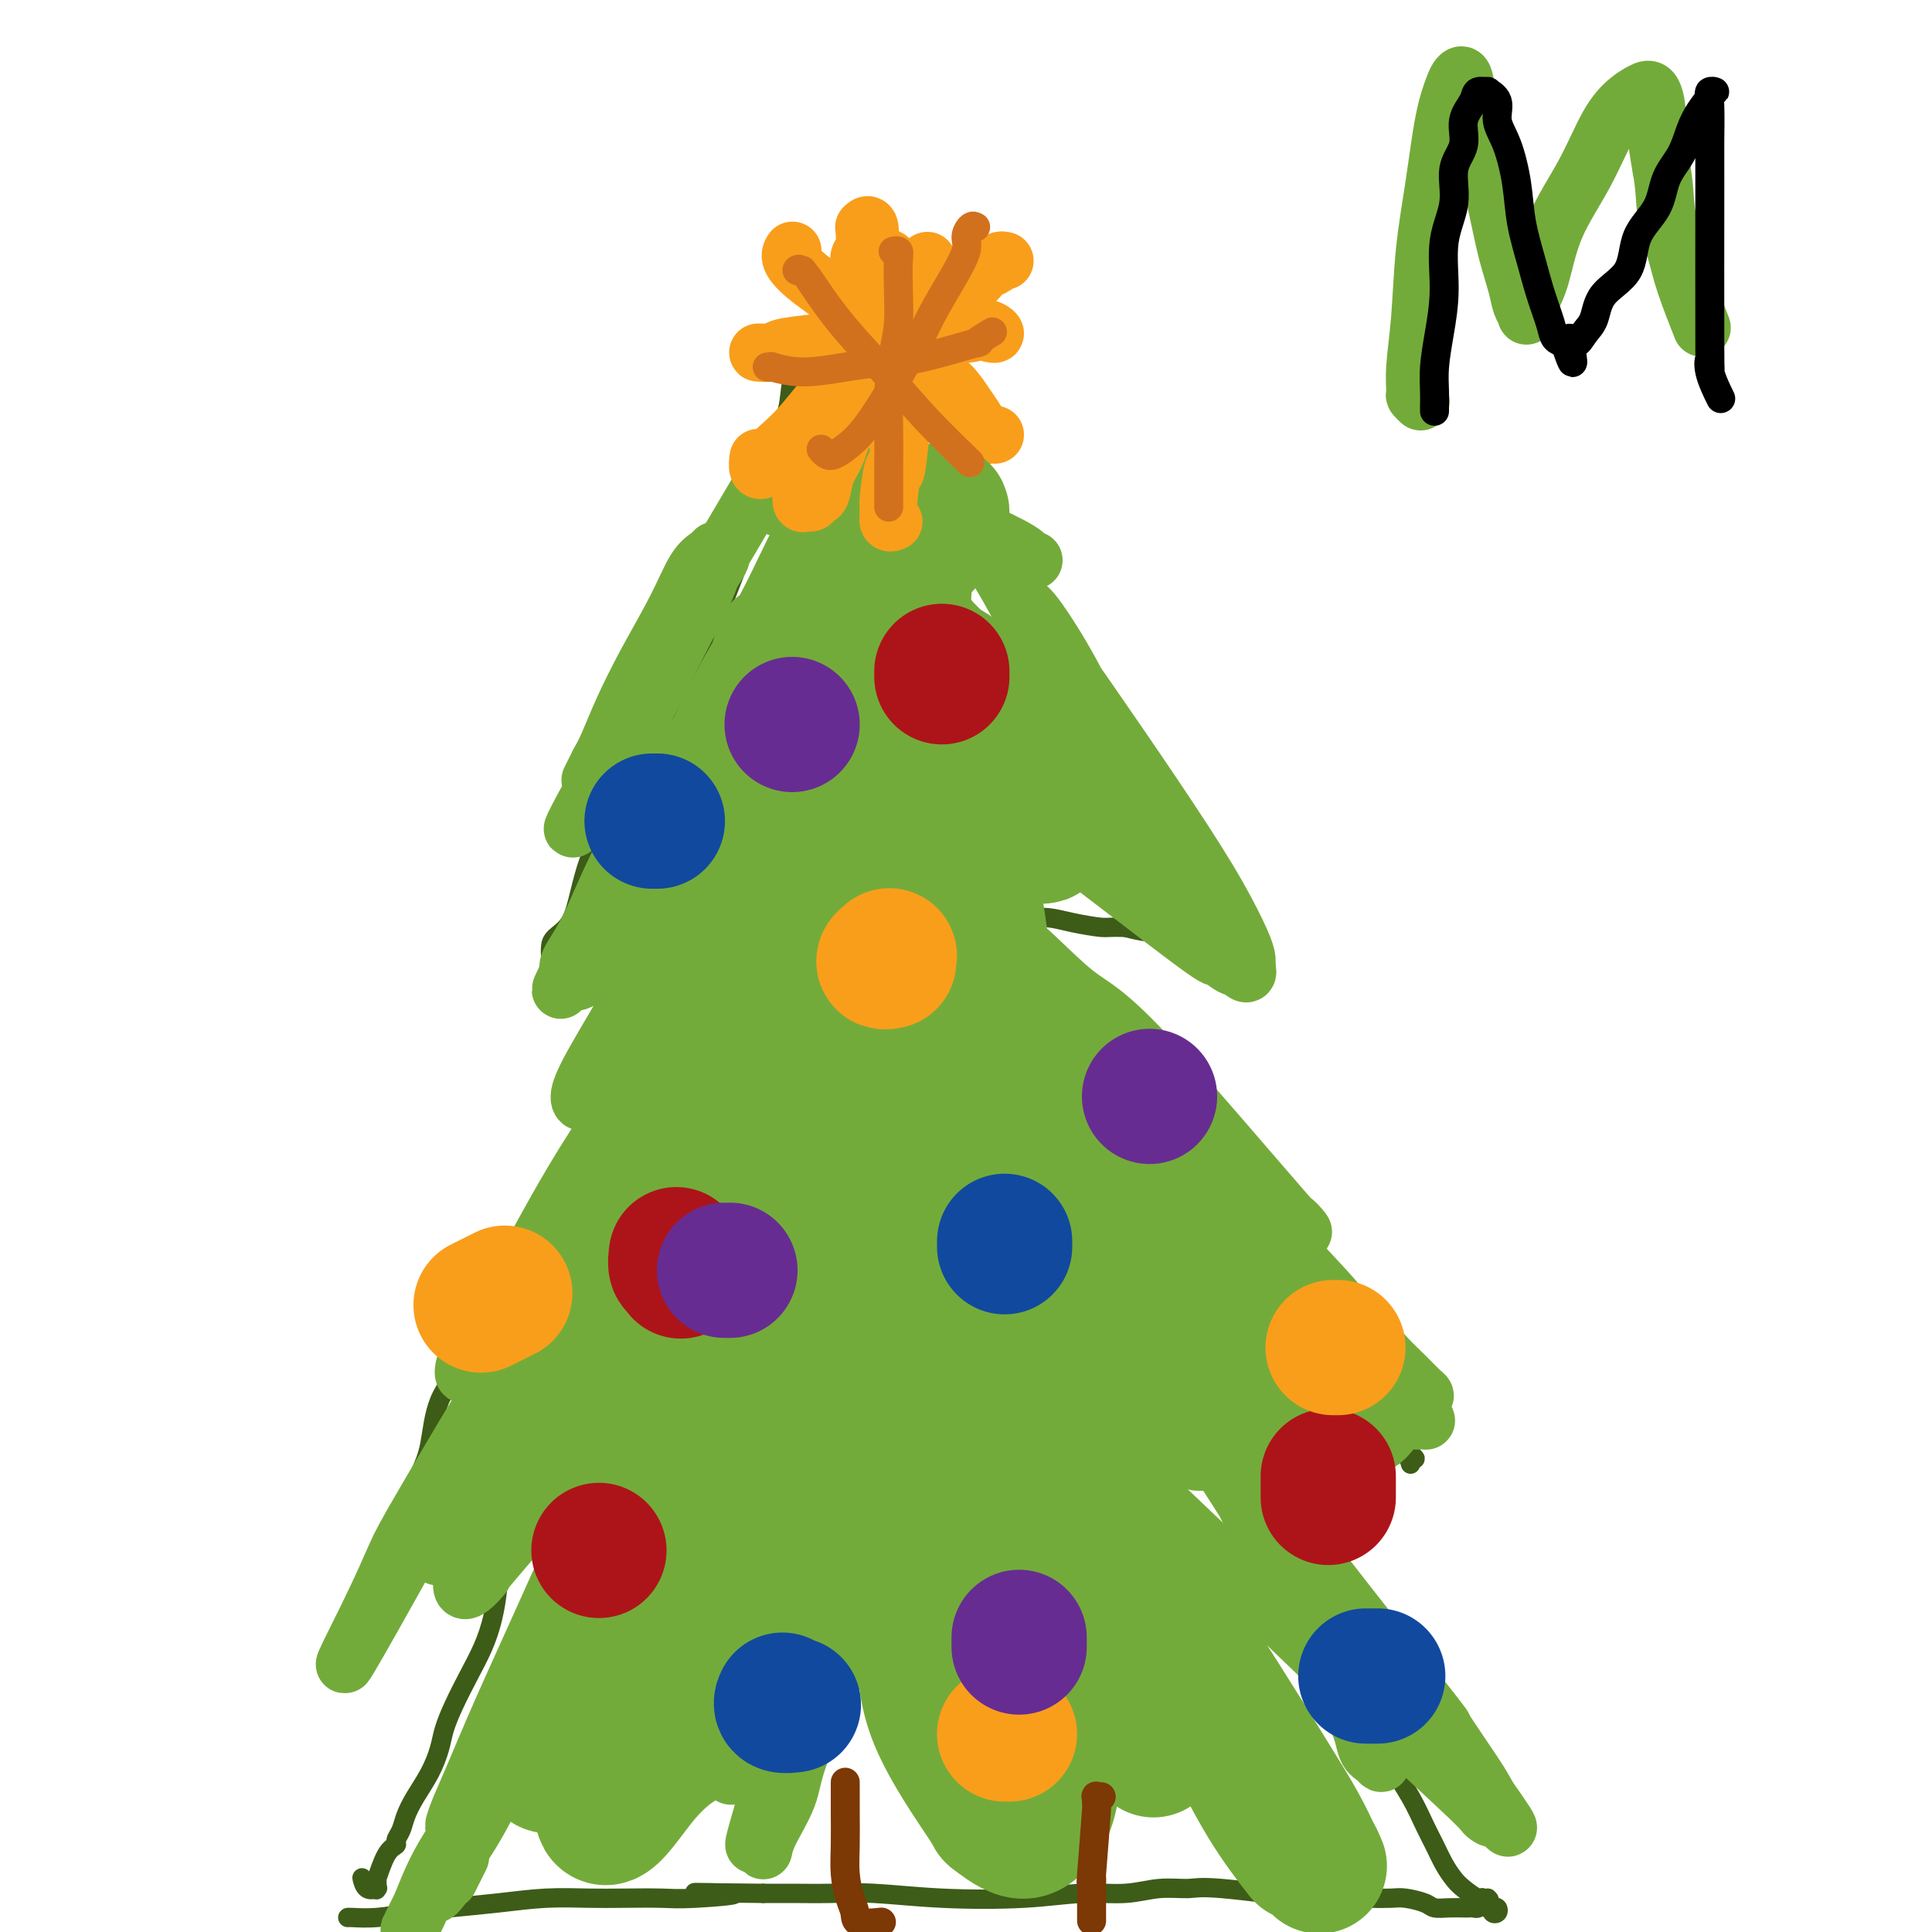 <svg viewBox='0 0 400 400' version='1.1' xmlns='http://www.w3.org/2000/svg' xmlns:xlink='http://www.w3.org/1999/xlink'><g fill='none' stroke='#3D5C18' stroke-width='4' stroke-linecap='round' stroke-linejoin='round'><path d='M164,82c0.022,-0.378 0.044,-0.756 0,-1c-0.044,-0.244 -0.156,-0.353 0,-1c0.156,-0.647 0.578,-1.833 1,-3c0.422,-1.167 0.845,-2.314 1,-3c0.155,-0.686 0.044,-0.911 0,-1c-0.044,-0.089 -0.019,-0.041 0,0c0.019,0.041 0.032,0.077 0,0c-0.032,-0.077 -0.109,-0.265 0,0c0.109,0.265 0.404,0.983 0,2c-0.404,1.017 -1.506,2.334 -2,4c-0.494,1.666 -0.381,3.680 -1,6c-0.619,2.320 -1.971,4.945 -3,8c-1.029,3.055 -1.736,6.540 -3,11c-1.264,4.460 -3.086,9.894 -5,15c-1.914,5.106 -3.919,9.883 -6,14c-2.081,4.117 -4.238,7.575 -6,11c-1.762,3.425 -3.130,6.816 -5,10c-1.870,3.184 -4.243,6.162 -6,9c-1.757,2.838 -2.898,5.537 -4,8c-1.102,2.463 -2.166,4.690 -3,7c-0.834,2.310 -1.439,4.702 -2,7c-0.561,2.298 -1.079,4.500 -2,6c-0.921,1.500 -2.247,2.296 -3,3c-0.753,0.704 -0.935,1.317 -1,2c-0.065,0.683 -0.015,1.438 0,2c0.015,0.562 -0.007,0.932 0,1c0.007,0.068 0.043,-0.167 0,0c-0.043,0.167 -0.165,0.737 0,1c0.165,0.263 0.619,0.218 1,0c0.381,-0.218 0.691,-0.609 1,-1'/><path d='M116,199c-1.457,4.093 -0.598,0.327 0,-1c0.598,-1.327 0.935,-0.215 2,0c1.065,0.215 2.859,-0.466 4,-1c1.141,-0.534 1.628,-0.921 3,-1c1.372,-0.079 3.628,0.151 5,0c1.372,-0.151 1.860,-0.682 3,-1c1.140,-0.318 2.932,-0.424 4,-1c1.068,-0.576 1.410,-1.622 2,-2c0.590,-0.378 1.427,-0.088 2,0c0.573,0.088 0.883,-0.027 1,0c0.117,0.027 0.041,0.196 0,0c-0.041,-0.196 -0.048,-0.756 0,-1c0.048,-0.244 0.152,-0.173 0,0c-0.152,0.173 -0.558,0.448 -1,1c-0.442,0.552 -0.920,1.381 -1,2c-0.080,0.619 0.237,1.028 0,2c-0.237,0.972 -1.029,2.506 -2,4c-0.971,1.494 -2.122,2.949 -3,5c-0.878,2.051 -1.482,4.698 -2,6c-0.518,1.302 -0.949,1.258 -4,7c-3.051,5.742 -8.721,17.270 -11,22c-2.279,4.730 -1.167,2.661 -2,4c-0.833,1.339 -3.610,6.086 -6,10c-2.390,3.914 -4.394,6.994 -6,10c-1.606,3.006 -2.814,5.940 -4,9c-1.186,3.060 -2.351,6.248 -4,9c-1.649,2.752 -3.782,5.067 -5,8c-1.218,2.933 -1.520,6.482 -2,9c-0.480,2.518 -1.137,4.005 -2,6c-0.863,1.995 -1.931,4.497 -3,7'/><path d='M84,312c-1.503,4.052 -1.762,3.181 -2,4c-0.238,0.819 -0.456,3.329 -1,5c-0.544,1.671 -1.416,2.505 -2,3c-0.584,0.495 -0.881,0.651 -1,1c-0.119,0.349 -0.062,0.889 0,1c0.062,0.111 0.128,-0.208 0,0c-0.128,0.208 -0.450,0.943 0,1c0.450,0.057 1.671,-0.565 2,-1c0.329,-0.435 -0.235,-0.682 0,-1c0.235,-0.318 1.269,-0.707 2,-1c0.731,-0.293 1.158,-0.491 2,-1c0.842,-0.509 2.097,-1.328 3,-2c0.903,-0.672 1.453,-1.197 3,-2c1.547,-0.803 4.090,-1.885 6,-3c1.910,-1.115 3.188,-2.263 5,-4c1.812,-1.737 4.158,-4.063 6,-6c1.842,-1.937 3.180,-3.486 4,-5c0.820,-1.514 1.123,-2.994 2,-4c0.877,-1.006 2.327,-1.538 4,-2c1.673,-0.462 3.569,-0.856 4,-1c0.431,-0.144 -0.602,-0.039 -1,0c-0.398,0.039 -0.159,0.013 0,0c0.159,-0.013 0.239,-0.015 0,0c-0.239,0.015 -0.798,0.045 -1,0c-0.202,-0.045 -0.047,-0.164 0,0c0.047,0.164 -0.015,0.610 0,1c0.015,0.390 0.107,0.723 0,1c-0.107,0.277 -0.413,0.498 -1,1c-0.587,0.502 -1.453,1.286 -2,2c-0.547,0.714 -0.773,1.357 -1,2'/><path d='M115,301c-1.268,1.781 -1.437,2.734 -2,4c-0.563,1.266 -1.520,2.844 -2,4c-0.480,1.156 -0.482,1.889 -1,3c-0.518,1.111 -1.553,2.599 -2,4c-0.447,1.401 -0.307,2.715 -1,4c-0.693,1.285 -2.219,2.540 -3,4c-0.781,1.460 -0.818,3.124 -1,5c-0.182,1.876 -0.511,3.965 -1,6c-0.489,2.035 -1.139,4.017 -2,6c-0.861,1.983 -1.935,3.968 -3,6c-1.065,2.032 -2.123,4.111 -3,6c-0.877,1.889 -1.573,3.587 -2,5c-0.427,1.413 -0.586,2.542 -1,4c-0.414,1.458 -1.082,3.245 -2,5c-0.918,1.755 -2.087,3.479 -3,5c-0.913,1.521 -1.571,2.841 -2,4c-0.429,1.159 -0.630,2.158 -1,3c-0.370,0.842 -0.908,1.526 -1,2c-0.092,0.474 0.263,0.737 0,1c-0.263,0.263 -1.143,0.526 -2,2c-0.857,1.474 -1.692,4.160 -2,5c-0.308,0.840 -0.089,-0.165 0,0c0.089,0.165 0.048,1.501 0,2c-0.048,0.499 -0.104,0.162 0,0c0.104,-0.162 0.368,-0.148 0,0c-0.368,0.148 -1.367,0.432 -2,0c-0.633,-0.432 -0.901,-1.578 -1,-2c-0.099,-0.422 -0.028,-0.121 0,0c0.028,0.121 0.014,0.060 0,0'/><path d='M179,62c0.468,0.213 0.936,0.426 1,1c0.064,0.574 -0.274,1.508 0,3c0.274,1.492 1.162,3.542 2,6c0.838,2.458 1.628,5.324 3,9c1.372,3.676 3.326,8.161 6,13c2.674,4.839 6.070,10.031 9,15c2.930,4.969 5.396,9.715 8,14c2.604,4.285 5.348,8.109 8,12c2.652,3.891 5.213,7.849 8,12c2.787,4.151 5.801,8.494 8,12c2.199,3.506 3.582,6.175 5,9c1.418,2.825 2.870,5.806 4,8c1.130,2.194 1.939,3.600 3,5c1.061,1.400 2.374,2.795 3,4c0.626,1.205 0.565,2.222 1,3c0.435,0.778 1.368,1.319 2,2c0.632,0.681 0.965,1.503 1,2c0.035,0.497 -0.228,0.669 0,1c0.228,0.331 0.949,0.822 1,1c0.051,0.178 -0.566,0.044 -1,0c-0.434,-0.044 -0.684,0.002 -1,0c-0.316,-0.002 -0.698,-0.052 -1,0c-0.302,0.052 -0.523,0.207 -1,0c-0.477,-0.207 -1.210,-0.777 -2,-1c-0.790,-0.223 -1.636,-0.098 -3,0c-1.364,0.098 -3.247,0.171 -5,0c-1.753,-0.171 -3.377,-0.585 -5,-1'/><path d='M233,192c-3.619,-0.110 -3.665,0.114 -5,0c-1.335,-0.114 -3.958,-0.565 -6,-1c-2.042,-0.435 -3.503,-0.853 -5,-1c-1.497,-0.147 -3.030,-0.021 -4,0c-0.970,0.021 -1.378,-0.062 -2,0c-0.622,0.062 -1.460,0.268 -2,0c-0.540,-0.268 -0.783,-1.012 -1,-1c-0.217,0.012 -0.410,0.780 0,1c0.410,0.220 1.422,-0.108 2,0c0.578,0.108 0.724,0.653 1,1c0.276,0.347 0.684,0.497 1,1c0.316,0.503 0.540,1.358 1,2c0.460,0.642 1.158,1.069 2,2c0.842,0.931 1.830,2.366 3,4c1.170,1.634 2.524,3.468 4,5c1.476,1.532 3.075,2.764 5,5c1.925,2.236 4.175,5.478 5,7c0.825,1.522 0.226,1.324 5,7c4.774,5.676 14.922,17.227 20,23c5.078,5.773 5.085,5.768 6,7c0.915,1.232 2.737,3.700 5,6c2.263,2.300 4.967,4.430 7,7c2.033,2.570 3.394,5.580 5,8c1.606,2.420 3.456,4.252 5,6c1.544,1.748 2.781,3.413 4,5c1.219,1.587 2.420,3.095 3,4c0.580,0.905 0.541,1.205 1,2c0.459,0.795 1.417,2.084 2,3c0.583,0.916 0.792,1.458 1,2'/><path d='M292,303c0.039,0.121 0.078,0.243 0,0c-0.078,-0.243 -0.272,-0.850 0,-1c0.272,-0.150 1.011,0.156 1,0c-0.011,-0.156 -0.771,-0.774 -1,-1c-0.229,-0.226 0.072,-0.061 0,0c-0.072,0.061 -0.517,0.016 -1,0c-0.483,-0.016 -1.005,-0.003 -1,0c0.005,0.003 0.537,-0.003 0,0c-0.537,0.003 -2.142,0.016 -4,0c-1.858,-0.016 -3.968,-0.060 -5,0c-1.032,0.060 -0.986,0.224 -2,0c-1.014,-0.224 -3.087,-0.835 -4,-1c-0.913,-0.165 -0.667,0.115 -1,0c-0.333,-0.115 -1.243,-0.626 -2,-1c-0.757,-0.374 -1.359,-0.612 -2,-1c-0.641,-0.388 -1.322,-0.925 -2,-1c-0.678,-0.075 -1.353,0.312 -2,0c-0.647,-0.312 -1.268,-1.324 -2,-2c-0.732,-0.676 -1.577,-1.017 -2,-1c-0.423,0.017 -0.425,0.393 -1,0c-0.575,-0.393 -1.723,-1.555 -2,-2c-0.277,-0.445 0.318,-0.175 0,0c-0.318,0.175 -1.549,0.253 -2,0c-0.451,-0.253 -0.121,-0.837 0,-1c0.121,-0.163 0.035,0.096 0,0c-0.035,-0.096 -0.017,-0.548 0,-1'/><path d='M257,290c-2.324,-1.393 -0.633,-0.374 0,0c0.633,0.374 0.208,0.103 0,0c-0.208,-0.103 -0.200,-0.037 0,0c0.200,0.037 0.592,0.046 1,0c0.408,-0.046 0.830,-0.148 1,0c0.170,0.148 0.086,0.545 0,1c-0.086,0.455 -0.175,0.969 0,1c0.175,0.031 0.613,-0.422 1,0c0.387,0.422 0.722,1.719 1,3c0.278,1.281 0.497,2.545 1,4c0.503,1.455 1.289,3.101 2,5c0.711,1.899 1.345,4.050 2,6c0.655,1.950 1.330,3.700 2,6c0.670,2.300 1.335,5.150 2,8'/><path d='M270,324c2.498,6.705 2.243,6.469 3,8c0.757,1.531 2.527,4.830 4,8c1.473,3.170 2.649,6.210 4,9c1.351,2.790 2.876,5.330 4,8c1.124,2.670 1.848,5.470 3,8c1.152,2.530 2.732,4.789 4,7c1.268,2.211 2.225,4.373 3,6c0.775,1.627 1.367,2.717 2,4c0.633,1.283 1.307,2.758 2,4c0.693,1.242 1.404,2.249 2,3c0.596,0.751 1.077,1.245 2,2c0.923,0.755 2.289,1.771 3,2c0.711,0.229 0.766,-0.327 1,0c0.234,0.327 0.648,1.539 1,2c0.352,0.461 0.644,0.172 1,0c0.356,-0.172 0.776,-0.229 1,0c0.224,0.229 0.252,0.742 0,1c-0.252,0.258 -0.786,0.262 -1,0c-0.214,-0.262 -0.110,-0.788 0,-1c0.110,-0.212 0.226,-0.108 0,0c-0.226,0.108 -0.793,0.221 -1,0c-0.207,-0.221 -0.056,-0.778 0,-1c0.056,-0.222 0.015,-0.111 0,0c-0.015,0.111 -0.004,0.222 0,0c0.004,-0.222 0.001,-0.778 0,-1c-0.001,-0.222 -0.001,-0.111 0,0'/><path d='M308,393c1.150,1.023 -0.476,0.082 -1,0c-0.524,-0.082 0.053,0.696 0,1c-0.053,0.304 -0.735,0.134 -1,0c-0.265,-0.134 -0.111,-0.232 0,0c0.111,0.232 0.179,0.794 0,1c-0.179,0.206 -0.604,0.056 -1,0c-0.396,-0.056 -0.761,-0.018 -1,0c-0.239,0.018 -0.350,0.015 -1,0c-0.650,-0.015 -1.838,-0.043 -3,0c-1.162,0.043 -2.296,0.155 -3,0c-0.704,-0.155 -0.976,-0.578 -2,-1c-1.024,-0.422 -2.798,-0.843 -4,-1c-1.202,-0.157 -1.830,-0.050 -3,0c-1.170,0.050 -2.880,0.042 -5,0c-2.120,-0.042 -4.648,-0.117 -6,0c-1.352,0.117 -1.527,0.428 -6,0c-4.473,-0.428 -13.245,-1.594 -18,-2c-4.755,-0.406 -5.494,-0.053 -7,0c-1.506,0.053 -3.779,-0.195 -6,0c-2.221,0.195 -4.391,0.833 -7,1c-2.609,0.167 -5.657,-0.137 -9,0c-3.343,0.137 -6.980,0.716 -12,1c-5.020,0.284 -11.422,0.272 -17,0c-5.578,-0.272 -10.330,-0.805 -14,-1c-3.670,-0.195 -6.257,-0.053 -9,0c-2.743,0.053 -5.641,0.015 -8,0c-2.359,-0.015 -4.180,-0.008 -6,0'/><path d='M158,392c-24.451,-0.215 -10.578,-0.254 -7,0c3.578,0.254 -3.141,0.799 -7,1c-3.859,0.201 -4.860,0.057 -7,0c-2.140,-0.057 -5.420,-0.026 -8,0c-2.580,0.026 -4.459,0.048 -7,0c-2.541,-0.048 -5.742,-0.167 -9,0c-3.258,0.167 -6.572,0.619 -10,1c-3.428,0.381 -6.971,0.691 -10,1c-3.029,0.309 -5.544,0.619 -8,1c-2.456,0.381 -4.854,0.834 -7,1c-2.146,0.166 -4.039,0.045 -5,0c-0.961,-0.045 -0.989,-0.013 -1,0c-0.011,0.013 -0.006,0.006 0,0'/></g>
<g fill='none' stroke='#F99E1B' stroke-width='12' stroke-linecap='round' stroke-linejoin='round'><path d='M178,54c0.030,0.075 0.061,0.149 0,0c-0.061,-0.149 -0.213,-0.522 0,-1c0.213,-0.478 0.793,-1.060 1,-2c0.207,-0.940 0.042,-2.238 0,-3c-0.042,-0.762 0.041,-0.990 0,-1c-0.041,-0.010 -0.204,0.196 0,0c0.204,-0.196 0.776,-0.793 1,0c0.224,0.793 0.098,2.976 0,5c-0.098,2.024 -0.170,3.887 0,6c0.170,2.113 0.581,4.475 1,7c0.419,2.525 0.846,5.212 1,8c0.154,2.788 0.037,5.677 0,8c-0.037,2.323 0.008,4.079 0,6c-0.008,1.921 -0.068,4.006 0,5c0.068,0.994 0.266,0.895 0,1c-0.266,0.105 -0.995,0.413 -1,0c-0.005,-0.413 0.713,-1.547 1,-2c0.287,-0.453 0.144,-0.227 0,0'/><path d='M160,73c0.241,0.000 0.482,0.001 0,0c-0.482,-0.001 -1.686,-0.003 -2,0c-0.314,0.003 0.262,0.012 0,0c-0.262,-0.012 -1.362,-0.044 -1,0c0.362,0.044 2.187,0.166 3,0c0.813,-0.166 0.613,-0.619 2,-1c1.387,-0.381 4.360,-0.689 7,-1c2.640,-0.311 4.947,-0.624 8,-1c3.053,-0.376 6.851,-0.815 10,-1c3.149,-0.185 5.649,-0.116 8,0c2.351,0.116 4.553,0.280 6,0c1.447,-0.280 2.139,-1.003 3,-1c0.861,0.003 1.891,0.733 2,1c0.109,0.267 -0.701,0.072 -1,0c-0.299,-0.072 -0.085,-0.021 0,0c0.085,0.021 0.043,0.010 0,0'/><path d='M164,52c-0.023,0.034 -0.046,0.069 0,0c0.046,-0.069 0.162,-0.241 0,0c-0.162,0.241 -0.603,0.897 0,2c0.603,1.103 2.249,2.655 4,4c1.751,1.345 3.605,2.485 5,4c1.395,1.515 2.330,3.405 4,5c1.670,1.595 4.075,2.895 6,4c1.925,1.105 3.370,2.015 5,3c1.630,0.985 3.445,2.046 5,3c1.555,0.954 2.851,1.800 4,3c1.149,1.200 2.153,2.752 3,4c0.847,1.248 1.537,2.191 2,3c0.463,0.809 0.699,1.485 1,2c0.301,0.515 0.668,0.870 1,1c0.332,0.130 0.628,0.035 1,0c0.372,-0.035 0.821,-0.010 1,0c0.179,0.010 0.090,0.005 0,0'/><path d='M208,54c-0.366,-0.086 -0.732,-0.173 -1,0c-0.268,0.173 -0.437,0.604 -1,1c-0.563,0.396 -1.519,0.757 -2,1c-0.481,0.243 -0.488,0.369 -1,1c-0.512,0.631 -1.531,1.768 -5,5c-3.469,3.232 -9.389,8.560 -12,11c-2.611,2.440 -1.912,1.992 -3,3c-1.088,1.008 -3.963,3.472 -6,5c-2.037,1.528 -3.237,2.121 -4,3c-0.763,0.879 -1.090,2.044 -2,3c-0.910,0.956 -2.403,1.702 -3,2c-0.597,0.298 -0.299,0.149 0,0'/></g>
<g fill='none' stroke='#73AB3A' stroke-width='28' stroke-linecap='round' stroke-linejoin='round'><path d='M173,133c0.113,0.081 0.225,0.161 0,0c-0.225,-0.161 -0.789,-0.564 -1,-1c-0.211,-0.436 -0.071,-0.904 0,-1c0.071,-0.096 0.072,0.182 0,0c-0.072,-0.182 -0.215,-0.822 0,-1c0.215,-0.178 0.790,0.107 1,0c0.210,-0.107 0.056,-0.605 0,-1c-0.056,-0.395 -0.015,-0.685 0,-1c0.015,-0.315 0.005,-0.654 0,-1c-0.005,-0.346 -0.005,-0.700 0,-1c0.005,-0.300 0.015,-0.545 0,-1c-0.015,-0.455 -0.053,-1.119 0,-1c0.053,0.119 0.199,1.020 0,2c-0.199,0.980 -0.744,2.037 -1,3c-0.256,0.963 -0.225,1.831 -1,4c-0.775,2.169 -2.357,5.640 -4,9c-1.643,3.360 -3.347,6.609 -5,10c-1.653,3.391 -3.256,6.922 -5,10c-1.744,3.078 -3.631,5.701 -5,8c-1.369,2.299 -2.221,4.274 -3,6c-0.779,1.726 -1.484,3.204 -2,4c-0.516,0.796 -0.841,0.911 -1,1c-0.159,0.089 -0.150,0.151 0,0c0.150,-0.151 0.442,-0.515 1,-1c0.558,-0.485 1.381,-1.092 2,-2c0.619,-0.908 1.034,-2.117 2,-4c0.966,-1.883 2.483,-4.442 4,-7'/><path d='M155,167c2.742,-4.290 5.596,-8.516 8,-12c2.404,-3.484 4.356,-6.226 6,-9c1.644,-2.774 2.978,-5.582 4,-7c1.022,-1.418 1.733,-1.448 2,-2c0.267,-0.552 0.092,-1.627 0,-2c-0.092,-0.373 -0.099,-0.044 0,0c0.099,0.044 0.305,-0.195 0,0c-0.305,0.195 -1.121,0.826 -2,2c-0.879,1.174 -1.823,2.892 -3,5c-1.177,2.108 -2.588,4.607 -5,8c-2.412,3.393 -5.824,7.681 -8,11c-2.176,3.319 -3.116,5.669 -4,7c-0.884,1.331 -1.711,1.644 -2,2c-0.289,0.356 -0.041,0.756 0,1c0.041,0.244 -0.126,0.332 0,0c0.126,-0.332 0.543,-1.082 2,-3c1.457,-1.918 3.952,-5.002 7,-9c3.048,-3.998 6.650,-8.911 10,-14c3.350,-5.089 6.450,-10.356 9,-15c2.550,-4.644 4.551,-8.667 7,-12c2.449,-3.333 5.347,-5.975 7,-8c1.653,-2.025 2.061,-3.431 2,-4c-0.061,-0.569 -0.590,-0.301 -1,0c-0.410,0.301 -0.699,0.637 -1,2c-0.301,1.363 -0.614,3.755 -2,5c-1.386,1.245 -3.847,1.342 -4,13c-0.153,11.658 2.000,34.877 3,44c1.000,9.123 0.846,4.148 1,3c0.154,-1.148 0.615,1.529 1,3c0.385,1.471 0.692,1.735 1,2'/><path d='M193,178c0.915,7.664 0.201,0.825 0,-2c-0.201,-2.825 0.111,-1.636 0,-2c-0.111,-0.364 -0.646,-2.281 -1,-4c-0.354,-1.719 -0.528,-3.242 -1,-5c-0.472,-1.758 -1.242,-3.753 -2,-6c-0.758,-2.247 -1.505,-4.745 -2,-7c-0.495,-2.255 -0.739,-4.265 -1,-6c-0.261,-1.735 -0.539,-3.194 -1,-4c-0.461,-0.806 -1.103,-0.960 -1,-1c0.103,-0.040 0.953,0.032 2,1c1.047,0.968 2.293,2.830 4,5c1.707,2.170 3.875,4.648 6,7c2.125,2.352 4.205,4.578 6,7c1.795,2.422 3.303,5.038 5,7c1.697,1.962 3.581,3.268 5,4c1.419,0.732 2.371,0.890 3,1c0.629,0.110 0.936,0.171 1,0c0.064,-0.171 -0.113,-0.575 0,-1c0.113,-0.425 0.516,-0.870 0,-3c-0.516,-2.130 -1.949,-5.946 -3,-8c-1.051,-2.054 -1.718,-2.346 -2,-3c-0.282,-0.654 -0.179,-1.671 -2,-4c-1.821,-2.329 -5.567,-5.972 -7,-8c-1.433,-2.028 -0.555,-2.441 -1,-3c-0.445,-0.559 -2.213,-1.263 -3,-2c-0.787,-0.737 -0.592,-1.507 -1,-2c-0.408,-0.493 -1.419,-0.709 -2,-1c-0.581,-0.291 -0.733,-0.655 -1,-1c-0.267,-0.345 -0.649,-0.670 -1,-1c-0.351,-0.330 -0.672,-0.666 -1,-1c-0.328,-0.334 -0.664,-0.667 -1,-1'/><path d='M191,134c-2.846,-3.324 -0.962,-1.635 -1,-1c-0.038,0.635 -1.997,0.215 -3,0c-1.003,-0.215 -1.049,-0.225 -1,0c0.049,0.225 0.192,0.685 0,1c-0.192,0.315 -0.720,0.486 -1,2c-0.280,1.514 -0.312,4.371 -1,9c-0.688,4.629 -2.032,11.030 -3,18c-0.968,6.970 -1.558,14.510 -2,22c-0.442,7.490 -0.734,14.932 -1,22c-0.266,7.068 -0.505,13.763 -1,19c-0.495,5.237 -1.246,9.016 -2,12c-0.754,2.984 -1.512,5.172 -2,6c-0.488,0.828 -0.706,0.295 -1,0c-0.294,-0.295 -0.665,-0.353 -1,-1c-0.335,-0.647 -0.633,-1.881 -1,-3c-0.367,-1.119 -0.802,-2.121 -1,-5c-0.198,-2.879 -0.159,-7.635 0,-11c0.159,-3.365 0.436,-5.341 1,-17c0.564,-11.659 1.414,-33.002 2,-41c0.586,-7.998 0.909,-2.652 1,-1c0.091,1.652 -0.050,-0.391 0,-1c0.050,-0.609 0.292,0.217 0,1c-0.292,0.783 -1.116,1.525 -2,5c-0.884,3.475 -1.826,9.684 -5,17c-3.174,7.316 -8.580,15.740 -13,24c-4.420,8.260 -7.853,16.357 -11,24c-3.147,7.643 -6.009,14.832 -8,21c-1.991,6.168 -3.113,11.314 -4,15c-0.887,3.686 -1.539,5.910 -2,7c-0.461,1.090 -0.730,1.045 -1,1'/><path d='M127,279c-6.850,17.277 -1.475,3.971 1,-2c2.475,-5.971 2.050,-4.605 3,-7c0.950,-2.395 3.276,-8.551 6,-16c2.724,-7.449 5.847,-16.192 9,-25c3.153,-8.808 6.337,-17.681 9,-26c2.663,-8.319 4.805,-16.085 7,-23c2.195,-6.915 4.444,-12.978 6,-17c1.556,-4.022 2.418,-6.002 3,-8c0.582,-1.998 0.884,-4.015 1,-5c0.116,-0.985 0.045,-0.939 0,-1c-0.045,-0.061 -0.065,-0.227 0,0c0.065,0.227 0.214,0.849 0,1c-0.214,0.151 -0.790,-0.170 -1,0c-0.210,0.170 -0.055,0.830 0,1c0.055,0.170 0.010,-0.151 0,0c-0.010,0.151 0.015,0.772 0,1c-0.015,0.228 -0.070,0.061 0,0c0.070,-0.061 0.264,-0.016 0,0c-0.264,0.016 -0.985,0.004 -1,0c-0.015,-0.004 0.676,-0.001 1,0c0.324,0.001 0.279,0.000 0,0c-0.279,-0.000 -0.794,-0.000 -1,0c-0.206,0.000 -0.103,0.000 0,0'/><path d='M174,107c0.423,0.113 0.845,0.226 1,0c0.155,-0.226 0.042,-0.792 0,-1c-0.042,-0.208 -0.012,-0.060 0,0c0.012,0.060 0.006,0.030 0,0'/><path d='M137,264c0.017,0.112 0.035,0.224 0,0c-0.035,-0.224 -0.122,-0.783 0,-1c0.122,-0.217 0.451,-0.092 1,-1c0.549,-0.908 1.316,-2.849 2,-5c0.684,-2.151 1.286,-4.513 2,-7c0.714,-2.487 1.542,-5.101 2,-6c0.458,-0.899 0.547,-0.084 1,-2c0.453,-1.916 1.270,-6.563 -1,0c-2.270,6.563 -7.626,24.335 -11,33c-3.374,8.665 -4.764,8.223 -6,9c-1.236,0.777 -2.318,2.773 -3,4c-0.682,1.227 -0.965,1.686 -1,2c-0.035,0.314 0.177,0.485 1,0c0.823,-0.485 2.259,-1.624 5,-6c2.741,-4.376 6.789,-11.987 11,-20c4.211,-8.013 8.584,-16.428 14,-26c5.416,-9.572 11.875,-20.301 16,-27c4.125,-6.699 5.918,-9.369 8,-12c2.082,-2.631 4.455,-5.223 6,-7c1.545,-1.777 2.262,-2.738 3,-3c0.738,-0.262 1.498,0.177 1,3c-0.498,2.823 -2.253,8.030 -4,14c-1.747,5.970 -3.484,12.702 -8,34c-4.516,21.298 -11.809,57.163 -15,72c-3.191,14.837 -2.278,8.647 -2,7c0.278,-1.647 -0.079,1.249 -1,4c-0.921,2.751 -2.406,5.357 -3,7c-0.594,1.643 -0.297,2.321 0,3'/><path d='M155,333c-5.044,22.340 -1.653,6.190 0,0c1.653,-6.190 1.570,-2.421 2,-4c0.430,-1.579 1.374,-8.506 3,-17c1.626,-8.494 3.935,-18.554 6,-27c2.065,-8.446 3.885,-15.279 5,-21c1.115,-5.721 1.523,-10.330 2,-13c0.477,-2.670 1.022,-3.400 1,-3c-0.022,0.400 -0.611,1.928 -3,7c-2.389,5.072 -6.578,13.686 -14,26c-7.422,12.314 -18.075,28.329 -24,38c-5.925,9.671 -7.120,12.998 -9,17c-1.880,4.002 -4.446,8.681 -6,13c-1.554,4.319 -2.096,8.280 -3,11c-0.904,2.720 -2.168,4.199 -2,5c0.168,0.801 1.770,0.923 3,0c1.230,-0.923 2.089,-2.893 4,-6c1.911,-3.107 4.872,-7.353 9,-14c4.128,-6.647 9.421,-15.697 16,-35c6.579,-19.303 14.443,-48.861 17,-59c2.557,-10.139 -0.193,-0.861 0,-4c0.193,-3.139 3.330,-18.697 -4,4c-7.330,22.697 -25.127,83.649 -31,109c-5.873,25.351 0.179,15.100 5,9c4.821,-6.100 8.410,-8.050 12,-10'/><path d='M144,359c2.618,-2.062 3.163,-2.218 7,-11c3.837,-8.782 10.965,-26.191 18,-45c7.035,-18.809 13.976,-39.018 18,-51c4.024,-11.982 5.132,-15.736 6,-20c0.868,-4.264 1.495,-9.039 2,-12c0.505,-2.961 0.889,-4.109 1,-5c0.111,-0.891 -0.049,-1.527 -1,9c-0.951,10.527 -2.691,32.216 -4,50c-1.309,17.784 -2.187,31.662 -2,42c0.187,10.338 1.439,17.136 2,23c0.561,5.864 0.432,10.793 3,17c2.568,6.207 7.833,13.691 10,17c2.167,3.309 1.234,2.442 2,3c0.766,0.558 3.230,2.539 5,3c1.770,0.461 2.847,-0.598 4,-2c1.153,-1.402 2.382,-3.145 3,-9c0.618,-5.855 0.624,-15.821 0,-28c-0.624,-12.179 -1.878,-26.572 -3,-36c-1.122,-9.428 -2.112,-13.893 -3,-18c-0.888,-4.107 -1.673,-7.857 -3,-14c-1.327,-6.143 -3.197,-14.678 -2,-8c1.197,6.678 5.459,28.571 7,37c1.541,8.429 0.360,3.394 4,12c3.640,8.606 12.099,30.853 16,40c3.901,9.147 3.243,5.193 3,4c-0.243,-1.193 -0.069,0.373 0,1c0.069,0.627 0.035,0.313 0,0'/><path d='M237,358c3.610,8.751 1.135,2.128 0,-1c-1.135,-3.128 -0.930,-2.762 -1,-3c-0.070,-0.238 -0.417,-1.080 -2,-6c-1.583,-4.920 -4.403,-13.919 -8,-32c-3.597,-18.081 -7.971,-45.245 -12,-65c-4.029,-19.755 -7.715,-32.102 -10,-42c-2.285,-9.898 -3.171,-17.348 -4,-22c-0.829,-4.652 -1.603,-6.506 -2,-8c-0.397,-1.494 -0.419,-2.630 0,-3c0.419,-0.370 1.277,0.024 2,2c0.723,1.976 1.312,5.534 2,10c0.688,4.466 1.477,9.840 2,15c0.523,5.160 0.780,10.106 1,15c0.220,4.894 0.401,9.734 1,15c0.599,5.266 1.614,10.956 3,16c1.386,5.044 3.142,9.443 5,13c1.858,3.557 3.816,6.273 5,8c1.184,1.727 1.593,2.464 7,7c5.407,4.536 15.813,12.869 20,16c4.187,3.131 2.154,1.059 2,0c-0.154,-1.059 1.572,-1.104 2,-1c0.428,0.104 -0.442,0.356 -1,0c-0.558,-0.356 -0.803,-1.319 -1,-2c-0.197,-0.681 -0.348,-1.081 -1,-2c-0.652,-0.919 -1.807,-2.357 -3,-4c-1.193,-1.643 -2.423,-3.492 -4,-6c-1.577,-2.508 -3.502,-5.675 -6,-9c-2.498,-3.325 -5.571,-6.807 -8,-10c-2.429,-3.193 -4.215,-6.096 -6,-9'/><path d='M220,250c-5.541,-8.437 -4.394,-8.528 -5,-10c-0.606,-1.472 -2.964,-4.324 -4,-6c-1.036,-1.676 -0.751,-2.176 0,-3c0.751,-0.824 1.967,-1.972 4,-2c2.033,-0.028 4.884,1.065 9,4c4.116,2.935 9.499,7.711 15,13c5.501,5.289 11.122,11.092 16,16c4.878,4.908 9.013,8.922 13,13c3.987,4.078 7.824,8.219 10,11c2.176,2.781 2.689,4.202 3,5c0.311,0.798 0.420,0.971 0,1c-0.420,0.029 -1.371,-0.088 -2,0c-0.629,0.088 -0.938,0.379 -2,0c-1.062,-0.379 -2.877,-1.429 -4,-2c-1.123,-0.571 -1.552,-0.664 -3,-2c-1.448,-1.336 -3.913,-3.916 -6,-6c-2.087,-2.084 -3.796,-3.674 -7,-7c-3.204,-3.326 -7.902,-8.390 -11,-12c-3.098,-3.610 -4.595,-5.766 -7,-9c-2.405,-3.234 -5.717,-7.547 -7,-9c-1.283,-1.453 -0.538,-0.045 0,1c0.538,1.045 0.868,1.727 1,2c0.132,0.273 0.066,0.136 0,0'/><path d='M229,319c-0.002,-0.484 -0.004,-0.969 0,-1c0.004,-0.031 0.013,0.391 2,3c1.987,2.609 5.950,7.406 10,13c4.050,5.594 8.185,11.985 12,18c3.815,6.015 7.310,11.652 10,16c2.690,4.348 4.573,7.405 6,10c1.427,2.595 2.396,4.729 3,6c0.604,1.271 0.841,1.681 1,2c0.159,0.319 0.240,0.549 0,0c-0.240,-0.549 -0.799,-1.875 -1,-2c-0.201,-0.125 -0.043,0.951 -2,-2c-1.957,-2.951 -6.028,-9.930 -8,-13c-1.972,-3.070 -1.846,-2.231 -2,-2c-0.154,0.231 -0.589,-0.148 -2,-2c-1.411,-1.852 -3.798,-5.179 -5,-7c-1.202,-1.821 -1.218,-2.136 -1,-2c0.218,0.136 0.669,0.724 1,1c0.331,0.276 0.542,0.239 2,3c1.458,2.761 4.162,8.320 7,13c2.838,4.680 5.811,8.480 7,10c1.189,1.520 0.595,0.760 0,0'/></g>
<g fill='none' stroke='#73AB3A' stroke-width='12' stroke-linecap='round' stroke-linejoin='round'><path d='M179,100c-0.455,0.006 -0.911,0.012 -1,0c-0.089,-0.012 0.187,-0.041 0,0c-0.187,0.041 -0.837,0.152 -1,0c-0.163,-0.152 0.160,-0.568 0,-1c-0.160,-0.432 -0.803,-0.881 -1,-1c-0.197,-0.119 0.050,0.093 0,0c-0.050,-0.093 -0.399,-0.491 -1,0c-0.601,0.491 -1.456,1.872 -3,4c-1.544,2.128 -3.778,5.003 -6,9c-2.222,3.997 -4.431,9.115 -7,14c-2.569,4.885 -5.499,9.538 -8,14c-2.501,4.462 -4.573,8.732 -6,12c-1.427,3.268 -2.208,5.535 -3,7c-0.792,1.465 -1.597,2.127 -2,3c-0.403,0.873 -0.406,1.958 0,2c0.406,0.042 1.221,-0.959 2,-2c0.779,-1.041 1.521,-2.124 2,-4c0.479,-1.876 0.696,-4.546 2,-7c1.304,-2.454 3.695,-4.693 5,-7c1.305,-2.307 1.526,-4.684 2,-7c0.474,-2.316 1.203,-4.573 2,-6c0.797,-1.427 1.664,-2.025 2,-2c0.336,0.025 0.143,0.673 0,1c-0.143,0.327 -0.235,0.333 -1,2c-0.765,1.667 -2.202,4.995 -5,10c-2.798,5.005 -6.957,11.686 -11,18c-4.043,6.314 -7.970,12.261 -11,18c-3.030,5.739 -5.163,11.270 -7,15c-1.837,3.730 -3.379,5.658 -4,7c-0.621,1.342 -0.320,2.098 0,2c0.320,-0.098 0.660,-1.049 1,-2'/><path d='M119,199c-6.766,13.009 -0.181,1.533 4,-5c4.181,-6.533 5.959,-8.122 10,-13c4.041,-4.878 10.346,-13.044 15,-20c4.654,-6.956 7.657,-12.704 10,-17c2.343,-4.296 4.027,-7.142 5,-9c0.973,-1.858 1.236,-2.728 1,-3c-0.236,-0.272 -0.972,0.053 -2,1c-1.028,0.947 -2.349,2.516 -5,6c-2.651,3.484 -6.634,8.884 -11,15c-4.366,6.116 -9.116,12.947 -13,19c-3.884,6.053 -6.900,11.328 -9,16c-2.100,4.672 -3.282,8.739 -4,11c-0.718,2.261 -0.971,2.714 -1,3c-0.029,0.286 0.165,0.406 1,0c0.835,-0.406 2.312,-1.337 5,-4c2.688,-2.663 6.587,-7.059 11,-12c4.413,-4.941 9.338,-10.426 14,-16c4.662,-5.574 9.060,-11.235 12,-14c2.940,-2.765 4.421,-2.632 4,-1c-0.421,1.632 -2.744,4.762 -9,13c-6.256,8.238 -16.445,21.582 -21,28c-4.555,6.418 -3.478,5.910 -5,9c-1.522,3.090 -5.645,9.779 -8,14c-2.355,4.221 -2.943,5.972 -3,7c-0.057,1.028 0.419,1.331 1,1c0.581,-0.331 1.269,-1.295 3,-3c1.731,-1.705 4.504,-4.151 9,-9c4.496,-4.849 10.713,-12.100 16,-19c5.287,-6.900 9.643,-13.450 14,-20'/><path d='M163,177c6.432,-8.512 7.512,-10.292 9,-12c1.488,-1.708 3.383,-3.345 3,-3c-0.383,0.345 -3.044,2.673 -4,4c-0.956,1.327 -0.206,1.652 -3,6c-2.794,4.348 -9.133,12.717 -15,21c-5.867,8.283 -11.261,16.479 -17,25c-5.739,8.521 -11.824,17.368 -17,26c-5.176,8.632 -9.445,17.049 -13,23c-3.555,5.951 -6.397,9.438 -8,12c-1.603,2.562 -1.968,4.201 -2,5c-0.032,0.799 0.270,0.757 1,0c0.730,-0.757 1.887,-2.230 4,-5c2.113,-2.770 5.183,-6.837 10,-13c4.817,-6.163 11.382,-14.421 17,-22c5.618,-7.579 10.287,-14.480 14,-20c3.713,-5.520 6.468,-9.661 8,-12c1.532,-2.339 1.841,-2.878 2,-3c0.159,-0.122 0.170,0.173 -2,3c-2.170,2.827 -6.520,8.186 -9,11c-2.480,2.814 -3.091,3.084 -16,26c-12.909,22.916 -38.118,68.479 -48,86c-9.882,17.521 -4.437,7.000 -1,0c3.437,-7.000 4.866,-10.480 6,-13c1.134,-2.520 1.972,-4.081 6,-11c4.028,-6.919 11.245,-19.195 18,-30c6.755,-10.805 13.050,-20.140 19,-28c5.950,-7.860 11.557,-14.246 15,-18c3.443,-3.754 4.721,-4.877 6,-6'/><path d='M146,229c6.422,-7.959 2.477,-1.856 0,2c-2.477,3.856 -3.488,5.465 -7,11c-3.512,5.535 -9.526,14.996 -15,24c-5.474,9.004 -10.407,17.551 -15,25c-4.593,7.449 -8.845,13.801 -12,19c-3.155,5.199 -5.214,9.246 -6,11c-0.786,1.754 -0.299,1.214 0,1c0.299,-0.214 0.411,-0.102 1,-1c0.589,-0.898 1.656,-2.804 4,-6c2.344,-3.196 5.964,-7.680 11,-14c5.036,-6.320 11.489,-14.476 17,-22c5.511,-7.524 10.082,-14.417 13,-19c2.918,-4.583 4.184,-6.855 5,-8c0.816,-1.145 1.182,-1.162 1,-1c-0.182,0.162 -0.911,0.504 -3,3c-2.089,2.496 -5.537,7.146 -10,14c-4.463,6.854 -9.941,15.912 -15,24c-5.059,8.088 -9.700,15.206 -13,21c-3.300,5.794 -5.259,10.263 -6,13c-0.741,2.737 -0.263,3.742 1,3c1.263,-0.742 3.313,-3.232 3,-3c-0.313,0.232 -2.988,3.186 4,-5c6.988,-8.186 23.640,-27.514 31,-36c7.360,-8.486 5.428,-6.132 7,-8c1.572,-1.868 6.647,-7.960 9,-11c2.353,-3.040 1.984,-3.030 2,-3c0.016,0.030 0.417,0.080 0,1c-0.417,0.920 -1.651,2.709 -4,6c-2.349,3.291 -5.814,8.083 -10,15c-4.186,6.917 -9.093,15.958 -14,25'/><path d='M125,310c-6.589,11.694 -9.062,17.429 -12,24c-2.938,6.571 -6.340,13.977 -9,20c-2.660,6.023 -4.577,10.664 -6,14c-1.423,3.336 -2.353,5.366 -3,7c-0.647,1.634 -1.011,2.871 -1,3c0.011,0.129 0.398,-0.851 1,-2c0.602,-1.149 1.421,-2.467 3,-5c1.579,-2.533 3.920,-6.280 7,-12c3.080,-5.720 6.901,-13.414 11,-21c4.099,-7.586 8.476,-15.064 12,-21c3.524,-5.936 6.195,-10.328 8,-13c1.805,-2.672 2.743,-3.623 3,-4c0.257,-0.377 -0.168,-0.180 -1,1c-0.832,1.180 -2.071,3.343 -4,7c-1.929,3.657 -4.548,8.809 -9,17c-4.452,8.191 -10.735,19.423 -16,29c-5.265,9.577 -9.511,17.500 -13,24c-3.489,6.500 -6.221,11.576 -8,15c-1.779,3.424 -2.604,5.195 -3,6c-0.396,0.805 -0.362,0.645 0,0c0.362,-0.645 1.053,-1.774 2,-4c0.947,-2.226 2.151,-5.550 4,-9c1.849,-3.450 4.345,-7.027 11,-18c6.655,-10.973 17.471,-29.344 22,-37c4.529,-7.656 2.771,-4.599 -1,2c-3.771,6.599 -9.554,16.738 -14,25c-4.446,8.262 -7.556,14.646 -10,19c-2.444,4.354 -4.222,6.677 -6,9'/><path d='M93,386c-5.051,9.411 -2.179,5.440 -1,4c1.179,-1.440 0.663,-0.349 1,-1c0.337,-0.651 1.525,-3.043 2,-4c0.475,-0.957 0.238,-0.478 0,0'/><path d='M214,116c-0.420,0.112 -0.841,0.225 -1,0c-0.159,-0.225 -0.057,-0.787 -2,-2c-1.943,-1.213 -5.931,-3.076 -8,-4c-2.069,-0.924 -2.218,-0.909 -2,-1c0.218,-0.091 0.804,-0.288 1,0c0.196,0.288 0.001,1.063 1,3c0.999,1.937 3.191,5.037 6,10c2.809,4.963 6.233,11.788 10,18c3.767,6.212 7.875,11.811 11,17c3.125,5.189 5.265,9.969 7,14c1.735,4.031 3.064,7.312 4,10c0.936,2.688 1.478,4.783 2,6c0.522,1.217 1.026,1.556 1,2c-0.026,0.444 -0.580,0.994 -1,1c-0.420,0.006 -0.707,-0.533 -1,-1c-0.293,-0.467 -0.594,-0.864 -1,-2c-0.406,-1.136 -0.918,-3.013 -2,-6c-1.082,-2.987 -2.735,-7.084 -5,-13c-2.265,-5.916 -5.141,-13.652 -8,-20c-2.859,-6.348 -5.699,-11.309 -8,-15c-2.301,-3.691 -4.061,-6.112 -5,-7c-0.939,-0.888 -1.057,-0.245 -1,0c0.057,0.245 0.289,0.091 1,1c0.711,0.909 1.902,2.882 4,6c2.098,3.118 5.102,7.381 9,13c3.898,5.619 8.691,12.594 13,19c4.309,6.406 8.134,12.243 11,17c2.866,4.757 4.772,8.435 6,11c1.228,2.565 1.780,4.019 2,5c0.220,0.981 0.110,1.491 0,2'/><path d='M258,200c0.907,2.875 -0.825,1.062 -2,0c-1.175,-1.062 -1.793,-1.374 -3,-2c-1.207,-0.626 -3.003,-1.568 -6,-4c-2.997,-2.432 -7.196,-6.356 -12,-11c-4.804,-4.644 -10.212,-10.007 -15,-15c-4.788,-4.993 -8.955,-9.614 -12,-13c-3.045,-3.386 -4.968,-5.535 -6,-7c-1.032,-1.465 -1.172,-2.244 -1,-2c0.172,0.244 0.658,1.511 1,2c0.342,0.489 0.540,0.198 2,2c1.460,1.802 4.181,5.696 8,10c3.819,4.304 8.736,9.019 14,14c5.264,4.981 10.874,10.227 15,14c4.126,3.773 6.767,6.073 9,8c2.233,1.927 4.057,3.479 5,4c0.943,0.521 1.005,0.009 1,0c-0.005,-0.009 -0.077,0.486 -1,0c-0.923,-0.486 -2.696,-1.953 -3,-2c-0.304,-0.047 0.861,1.327 -5,-3c-5.861,-4.327 -18.749,-14.353 -25,-19c-6.251,-4.647 -5.866,-3.914 -9,-6c-3.134,-2.086 -9.788,-6.991 -13,-9c-3.212,-2.009 -2.984,-1.123 -3,-1c-0.016,0.123 -0.278,-0.516 -1,-1c-0.722,-0.484 -1.903,-0.812 -3,-1c-1.097,-0.188 -2.108,-0.236 -3,0c-0.892,0.236 -1.663,0.756 -2,2c-0.337,1.244 -0.239,3.213 1,6c1.239,2.787 3.620,6.394 6,10'/><path d='M195,176c2.334,4.417 5.168,10.458 9,16c3.832,5.542 8.663,10.585 13,15c4.337,4.415 8.182,8.203 11,11c2.818,2.797 4.609,4.605 6,6c1.391,1.395 2.382,2.379 3,3c0.618,0.621 0.864,0.878 1,1c0.136,0.122 0.164,0.108 0,0c-0.164,-0.108 -0.520,-0.309 -1,-1c-0.480,-0.691 -1.085,-1.873 -2,-3c-0.915,-1.127 -2.139,-2.199 -4,-4c-1.861,-1.801 -4.359,-4.333 -7,-7c-2.641,-2.667 -5.424,-5.471 -8,-8c-2.576,-2.529 -4.946,-4.783 -7,-7c-2.054,-2.217 -3.791,-4.395 -5,-6c-1.209,-1.605 -1.891,-2.635 -2,-3c-0.109,-0.365 0.354,-0.063 2,1c1.646,1.063 4.477,2.889 8,6c3.523,3.111 7.740,7.508 11,10c3.260,2.492 5.564,3.080 14,12c8.436,8.920 23.005,26.173 29,33c5.995,6.827 3.415,3.228 2,2c-1.415,-1.228 -1.665,-0.084 -2,0c-0.335,0.084 -0.756,-0.893 -2,-2c-1.244,-1.107 -3.311,-2.344 -6,-5c-2.689,-2.656 -5.999,-6.733 -9,-10c-3.001,-3.267 -5.693,-5.726 -8,-8c-2.307,-2.274 -4.231,-4.364 -6,-6c-1.769,-1.636 -3.385,-2.818 -5,-4'/><path d='M230,218c-6.330,-5.874 -3.156,-3.059 -2,-2c1.156,1.059 0.295,0.363 1,1c0.705,0.637 2.977,2.607 5,5c2.023,2.393 3.796,5.209 7,9c3.204,3.791 7.838,8.555 12,13c4.162,4.445 7.853,8.570 12,13c4.147,4.430 8.750,9.166 12,13c3.250,3.834 5.148,6.765 7,9c1.852,2.235 3.657,3.774 5,5c1.343,1.226 2.222,2.138 3,3c0.778,0.862 1.454,1.673 2,2c0.546,0.327 0.961,0.169 1,0c0.039,-0.169 -0.300,-0.348 -1,-1c-0.700,-0.652 -1.761,-1.778 -3,-3c-1.239,-1.222 -2.654,-2.540 -4,-4c-1.346,-1.460 -2.622,-3.060 -4,-4c-1.378,-0.940 -2.857,-1.219 -4,-2c-1.143,-0.781 -1.950,-2.064 -2,-2c-0.050,0.064 0.658,1.473 1,2c0.342,0.527 0.319,0.171 2,2c1.681,1.829 5.067,5.843 7,8c1.933,2.157 2.415,2.458 3,3c0.585,0.542 1.274,1.323 2,2c0.726,0.677 1.490,1.248 2,2c0.510,0.752 0.766,1.686 1,2c0.234,0.314 0.448,0.008 0,0c-0.448,-0.008 -1.556,0.284 -3,0c-1.444,-0.284 -3.222,-1.142 -5,-2'/><path d='M287,292c-2.981,-1.071 -6.935,-3.748 -11,-6c-4.065,-2.252 -8.241,-4.079 -12,-6c-3.759,-1.921 -7.101,-3.937 -10,-5c-2.899,-1.063 -5.357,-1.172 -8,-2c-2.643,-0.828 -5.472,-2.373 -7,-3c-1.528,-0.627 -1.754,-0.334 -2,0c-0.246,0.334 -0.513,0.711 0,3c0.513,2.289 1.805,6.491 4,11c2.195,4.509 5.294,9.325 9,15c3.706,5.675 8.019,12.210 12,19c3.981,6.790 7.631,13.834 11,20c3.369,6.166 6.456,11.453 8,15c1.544,3.547 1.545,5.354 2,7c0.455,1.646 1.362,3.133 2,4c0.638,0.867 1.005,1.116 1,1c-0.005,-0.116 -0.382,-0.595 -1,-1c-0.618,-0.405 -1.476,-0.736 -2,-2c-0.524,-1.264 -0.716,-3.460 -2,-6c-1.284,-2.540 -3.662,-5.425 -6,-10c-2.338,-4.575 -4.635,-10.839 -7,-16c-2.365,-5.161 -4.798,-9.217 -7,-13c-2.202,-3.783 -4.172,-7.292 -4,-9c0.172,-1.708 2.487,-1.615 2,-3c-0.487,-1.385 -3.774,-4.247 3,5c6.774,9.247 23.610,30.602 31,40c7.390,9.398 5.336,6.838 6,8c0.664,1.162 4.047,6.046 6,9c1.953,2.954 2.477,3.977 3,5'/><path d='M308,372c7.794,10.987 2.778,4.953 1,3c-1.778,-1.953 -0.317,0.175 0,1c0.317,0.825 -0.511,0.346 -1,0c-0.489,-0.346 -0.640,-0.560 -1,-1c-0.360,-0.440 -0.928,-1.105 -4,-4c-3.072,-2.895 -8.646,-8.019 -16,-15c-7.354,-6.981 -16.488,-15.818 -25,-24c-8.512,-8.182 -16.404,-15.708 -22,-21c-5.596,-5.292 -8.897,-8.349 -12,-11c-3.103,-2.651 -6.008,-4.898 -8,-6c-1.992,-1.102 -3.072,-1.061 -3,0c0.072,1.061 1.296,3.142 5,9c3.704,5.858 9.887,15.493 15,24c5.113,8.507 9.155,15.888 13,23c3.845,7.112 7.494,13.957 10,19c2.506,5.043 3.870,8.284 5,11c1.130,2.716 2.025,4.905 2,6c-0.025,1.095 -0.970,1.095 0,3c0.970,1.905 3.855,5.716 0,0c-3.855,-5.716 -14.450,-20.960 -21,-31c-6.550,-10.040 -9.055,-14.875 -14,-22c-4.945,-7.125 -12.330,-16.540 -16,-21c-3.670,-4.460 -3.624,-3.966 -4,-4c-0.376,-0.034 -1.173,-0.597 -2,1c-0.827,1.597 -1.684,5.353 -2,11c-0.316,5.647 -0.090,13.185 0,20c0.090,6.815 0.045,12.908 0,19'/><path d='M208,362c-0.049,8.601 -0.171,10.604 0,13c0.171,2.396 0.636,5.185 1,7c0.364,1.815 0.628,2.656 1,3c0.372,0.344 0.853,0.193 1,0c0.147,-0.193 -0.040,-0.426 0,-1c0.040,-0.574 0.308,-1.487 0,-4c-0.308,-2.513 -1.190,-6.625 -3,-14c-1.810,-7.375 -4.547,-18.014 -8,-28c-3.453,-9.986 -7.621,-19.319 -11,-26c-3.379,-6.681 -5.968,-10.709 -8,-13c-2.032,-2.291 -3.508,-2.846 -5,-2c-1.492,0.846 -2.999,3.094 -4,6c-1.001,2.906 -1.496,6.472 -2,11c-0.504,4.528 -1.017,10.019 -2,15c-0.983,4.981 -2.435,9.452 -4,16c-1.565,6.548 -3.244,15.174 -4,19c-0.756,3.826 -0.591,2.853 -1,4c-0.409,1.147 -1.392,4.415 -1,4c0.392,-0.415 2.159,-4.515 3,-7c0.841,-2.485 0.755,-3.357 3,-11c2.245,-7.643 6.822,-22.057 9,-29c2.178,-6.943 1.958,-6.414 2,-6c0.042,0.414 0.345,0.713 0,2c-0.345,1.287 -1.340,3.561 -3,8c-1.660,4.439 -3.985,11.041 -6,17c-2.015,5.959 -3.718,11.274 -5,16c-1.282,4.726 -2.141,8.863 -3,13'/><path d='M158,375c-2.917,9.881 -1.710,6.582 -1,6c0.710,-0.582 0.923,1.552 1,2c0.077,0.448 0.018,-0.791 1,-3c0.982,-2.209 3.004,-5.387 4,-8c0.996,-2.613 0.964,-4.661 3,-10c2.036,-5.339 6.140,-13.969 10,-22c3.860,-8.031 7.477,-15.464 10,-21c2.523,-5.536 3.954,-9.174 5,-12c1.046,-2.826 1.709,-4.839 2,-6c0.291,-1.161 0.212,-1.469 0,-1c-0.212,0.469 -0.556,1.717 -2,4c-1.444,2.283 -3.988,5.602 -7,11c-3.012,5.398 -6.491,12.876 -10,19c-3.509,6.124 -7.047,10.896 -10,15c-2.953,4.104 -5.321,7.540 -7,10c-1.679,2.460 -2.669,3.942 -3,4c-0.331,0.058 -0.002,-1.309 -1,1c-0.998,2.309 -3.321,8.293 0,-3c3.321,-11.293 12.287,-39.863 16,-52c3.713,-12.137 2.173,-7.843 2,-8c-0.173,-0.157 1.020,-4.767 0,-3c-1.020,1.767 -4.254,9.911 -6,14c-1.746,4.089 -2.005,4.121 -4,8c-1.995,3.879 -5.725,11.603 -9,18c-3.275,6.397 -6.094,11.467 -8,15c-1.906,3.533 -2.898,5.528 -4,7c-1.102,1.472 -2.315,2.421 -3,2c-0.685,-0.421 -0.843,-2.210 -1,-4'/><path d='M136,358c-0.167,-0.667 -0.083,-0.333 0,0'/><path d='M162,105c-0.355,0.120 -0.709,0.240 -1,0c-0.291,-0.240 -0.518,-0.839 -1,-1c-0.482,-0.161 -1.220,0.115 -2,0c-0.780,-0.115 -1.604,-0.621 0,-4c1.604,-3.379 5.636,-9.631 0,0c-5.636,9.631 -20.940,35.146 -27,46c-6.060,10.854 -2.876,7.047 -4,10c-1.124,2.953 -6.555,12.667 -8,15c-1.445,2.333 1.096,-2.713 3,-6c1.904,-3.287 3.173,-4.813 5,-8c1.827,-3.187 4.214,-8.035 7,-13c2.786,-4.965 5.971,-10.046 8,-14c2.029,-3.954 2.903,-6.781 4,-9c1.097,-2.219 2.417,-3.831 3,-5c0.583,-1.169 0.429,-1.895 0,-2c-0.429,-0.105 -1.133,0.413 -2,1c-0.867,0.587 -1.899,1.245 -3,3c-1.101,1.755 -2.273,4.608 -4,8c-1.727,3.392 -4.009,7.321 -6,11c-1.991,3.679 -3.690,7.106 -5,10c-1.310,2.894 -2.231,5.255 -3,7c-0.769,1.745 -1.384,2.872 -2,4'/><path d='M124,158c-3.227,6.409 -1.294,2.432 0,1c1.294,-1.432 1.950,-0.320 3,-1c1.050,-0.680 2.495,-3.152 4,-6c1.505,-2.848 3.069,-6.073 5,-10c1.931,-3.927 4.230,-8.555 6,-12c1.770,-3.445 3.010,-5.707 4,-8c0.990,-2.293 1.728,-4.617 2,-6c0.272,-1.383 0.078,-1.824 0,-2c-0.078,-0.176 -0.039,-0.088 0,0'/><path d='M294,83c0.115,0.108 0.230,0.216 0,0c-0.230,-0.216 -0.806,-0.758 -1,-1c-0.194,-0.242 -0.008,-0.186 0,-1c0.008,-0.814 -0.164,-2.498 0,-5c0.164,-2.502 0.664,-5.822 1,-10c0.336,-4.178 0.510,-9.213 1,-14c0.490,-4.787 1.297,-9.324 2,-14c0.703,-4.676 1.301,-9.490 2,-13c0.699,-3.510 1.500,-5.717 2,-7c0.500,-1.283 0.700,-1.641 1,-2c0.300,-0.359 0.699,-0.718 1,0c0.301,0.718 0.503,2.514 1,4c0.497,1.486 1.289,2.662 2,5c0.711,2.338 1.342,5.837 2,9c0.658,3.163 1.343,5.989 2,9c0.657,3.011 1.286,6.206 2,9c0.714,2.794 1.514,5.185 2,7c0.486,1.815 0.658,3.053 1,4c0.342,0.947 0.854,1.601 1,2c0.146,0.399 -0.076,0.541 0,0c0.076,-0.541 0.449,-1.764 1,-3c0.551,-1.236 1.281,-2.484 2,-5c0.719,-2.516 1.428,-6.299 3,-10c1.572,-3.701 4.007,-7.320 6,-11c1.993,-3.680 3.543,-7.419 5,-10c1.457,-2.581 2.820,-4.002 4,-5c1.180,-0.998 2.175,-1.571 3,-2c0.825,-0.429 1.479,-0.713 2,0c0.521,0.713 0.910,2.423 1,4c0.090,1.577 -0.117,3.022 0,5c0.117,1.978 0.559,4.489 1,7'/><path d='M344,35c0.744,4.108 0.603,6.377 1,9c0.397,2.623 1.333,5.600 2,8c0.667,2.400 1.064,4.223 2,7c0.936,2.777 2.410,6.508 3,8c0.590,1.492 0.295,0.746 0,0'/></g>
<g fill='none' stroke='#F99E1B' stroke-width='12' stroke-linecap='round' stroke-linejoin='round'><path d='M182,53c-0.082,0.041 -0.164,0.082 0,0c0.164,-0.082 0.573,-0.288 1,0c0.427,0.288 0.871,1.068 1,1c0.129,-0.068 -0.058,-0.985 0,0c0.058,0.985 0.360,3.872 0,6c-0.360,2.128 -1.381,3.498 -2,5c-0.619,1.502 -0.837,3.136 -1,5c-0.163,1.864 -0.271,3.957 -1,6c-0.729,2.043 -2.079,4.036 -3,6c-0.921,1.964 -1.413,3.898 -2,6c-0.587,2.102 -1.271,4.371 -2,6c-0.729,1.629 -1.505,2.618 -2,4c-0.495,1.382 -0.711,3.157 -1,4c-0.289,0.843 -0.652,0.754 -1,1c-0.348,0.246 -0.682,0.825 -1,1c-0.318,0.175 -0.621,-0.056 -1,0c-0.379,0.056 -0.833,0.400 -1,0c-0.167,-0.400 -0.048,-1.543 0,-2c0.048,-0.457 0.024,-0.229 0,0'/><path d='M192,54c0.075,0.494 0.151,0.987 0,2c-0.151,1.013 -0.528,2.544 -1,3c-0.472,0.456 -1.040,-0.163 -2,7c-0.960,7.163 -2.311,22.109 -3,28c-0.689,5.891 -0.717,2.727 -1,3c-0.283,0.273 -0.822,3.982 -1,6c-0.178,2.018 0.004,2.345 0,3c-0.004,0.655 -0.193,1.638 0,2c0.193,0.362 0.770,0.103 1,0c0.230,-0.103 0.115,-0.052 0,0'/><path d='M191,60c0.083,0.005 0.167,0.009 0,0c-0.167,-0.009 -0.584,-0.033 -1,0c-0.416,0.033 -0.830,0.122 -1,1c-0.170,0.878 -0.095,2.547 -1,4c-0.905,1.453 -2.790,2.692 -4,4c-1.210,1.308 -1.744,2.685 -3,4c-1.256,1.315 -3.233,2.568 -5,4c-1.767,1.432 -3.324,3.042 -5,5c-1.676,1.958 -3.472,4.264 -5,6c-1.528,1.736 -2.788,2.903 -4,4c-1.212,1.097 -2.377,2.126 -3,3c-0.623,0.874 -0.703,1.595 -1,2c-0.297,0.405 -0.811,0.494 -1,0c-0.189,-0.494 -0.054,-1.570 0,-2c0.054,-0.430 0.027,-0.215 0,0'/></g>
<g fill='none' stroke='#D2711D' stroke-width='6' stroke-linecap='round' stroke-linejoin='round'><path d='M185,52c-0.008,0.002 -0.016,0.004 0,0c0.016,-0.004 0.057,-0.012 0,0c-0.057,0.012 -0.211,0.046 0,0c0.211,-0.046 0.786,-0.172 1,0c0.214,0.172 0.068,0.640 0,2c-0.068,1.360 -0.057,3.610 0,6c0.057,2.390 0.159,4.920 0,7c-0.159,2.080 -0.578,3.709 -1,6c-0.422,2.291 -0.845,5.245 -1,8c-0.155,2.755 -0.042,5.313 0,8c0.042,2.687 0.011,5.504 0,8c-0.011,2.496 -0.003,4.672 0,6c0.003,1.328 0.001,1.808 0,2c-0.001,0.192 -0.000,0.096 0,0'/><path d='M159,76c-0.146,-0.010 -0.293,-0.020 0,0c0.293,0.020 1.024,0.068 1,0c-0.024,-0.068 -0.804,-0.254 0,0c0.804,0.254 3.193,0.946 6,1c2.807,0.054 6.034,-0.530 9,-1c2.966,-0.470 5.671,-0.827 8,-1c2.329,-0.173 4.282,-0.162 8,-1c3.718,-0.838 9.203,-2.523 11,-3c1.797,-0.477 -0.093,0.256 0,0c0.093,-0.256 2.169,-1.502 3,-2c0.831,-0.498 0.415,-0.249 0,0'/><path d='M202,47c-0.292,-0.172 -0.585,-0.343 -1,0c-0.415,0.343 -0.953,1.202 -1,2c-0.047,0.798 0.397,1.536 0,3c-0.397,1.464 -1.635,3.654 -3,6c-1.365,2.346 -2.857,4.847 -4,7c-1.143,2.153 -1.938,3.957 -3,6c-1.062,2.043 -2.393,4.324 -4,7c-1.607,2.676 -3.492,5.747 -5,8c-1.508,2.253 -2.639,3.689 -4,5c-1.361,1.311 -2.952,2.496 -4,3c-1.048,0.504 -1.551,0.328 -2,0c-0.449,-0.328 -0.842,-0.808 -1,-1c-0.158,-0.192 -0.079,-0.096 0,0'/><path d='M166,56c0.128,-0.020 0.256,-0.040 0,0c-0.256,0.040 -0.896,0.139 -1,0c-0.104,-0.139 0.326,-0.516 1,0c0.674,0.516 1.590,1.926 3,4c1.410,2.074 3.314,4.813 6,8c2.686,3.187 6.153,6.823 9,10c2.847,3.177 5.074,5.894 8,9c2.926,3.106 6.550,6.602 8,8c1.450,1.398 0.725,0.699 0,0'/></g>
<g fill='none' stroke='#AD1419' stroke-width='28' stroke-linecap='round' stroke-linejoin='round'><path d='M275,310c0.000,0.024 0.000,0.048 0,0c0.000,-0.048 0.000,-0.167 0,-1c0.000,-0.833 0.000,-2.381 0,-3c0.000,-0.619 0.000,-0.310 0,0'/><path d='M141,263c-0.030,0.129 -0.061,0.258 0,0c0.061,-0.258 0.212,-0.904 0,-1c-0.212,-0.096 -0.788,0.359 -1,0c-0.212,-0.359 -0.061,-1.531 0,-2c0.061,-0.469 0.030,-0.234 0,0'/><path d='M195,140c0.000,0.111 0.000,0.222 0,0c0.000,-0.222 0.000,-0.778 0,-1c0.000,-0.222 0.000,-0.111 0,0'/><path d='M124,321c0.000,0.000 0.000,0.000 0,0c0.000,0.000 0.000,0.000 0,0'/></g>
<g fill='none' stroke='#11499F' stroke-width='28' stroke-linecap='round' stroke-linejoin='round'><path d='M208,258c0.000,0.111 0.000,0.222 0,0c0.000,-0.222 -0.000,-0.778 0,-1c0.000,-0.222 0.000,-0.111 0,0'/><path d='M136,170c-0.030,0.000 -0.060,0.000 0,0c0.060,0.000 0.208,0.000 0,0c-0.208,0.000 -0.774,0.000 -1,0c-0.226,0.000 -0.113,0.000 0,0'/><path d='M164,353c0.226,-0.030 0.452,-0.060 0,0c-0.452,0.060 -1.583,0.208 -2,0c-0.417,-0.208 -0.119,-0.774 0,-1c0.119,-0.226 0.060,-0.113 0,0'/><path d='M285,347c0.222,0.000 0.444,0.000 0,0c-0.444,0.000 -1.556,0.000 -2,0c-0.444,0.000 -0.222,0.000 0,0'/></g>
<g fill='none' stroke='#F99E1B' stroke-width='28' stroke-linecap='round' stroke-linejoin='round'><path d='M184,199c-0.533,0.111 -1.067,0.222 -1,0c0.067,-0.222 0.733,-0.778 1,-1c0.267,-0.222 0.133,-0.111 0,0'/><path d='M277,279c-0.417,0.000 -0.833,0.000 -1,0c-0.167,0.000 -0.083,0.000 0,0'/><path d='M208,359c0.417,0.000 0.833,0.000 1,0c0.167,0.000 0.083,0.000 0,0'/><path d='M100,270c0.119,-0.060 0.238,-0.119 0,0c-0.238,0.119 -0.833,0.417 0,0c0.833,-0.417 3.095,-1.548 4,-2c0.905,-0.452 0.452,-0.226 0,0'/></g>
<g fill='none' stroke='#672C91' stroke-width='28' stroke-linecap='round' stroke-linejoin='round'><path d='M238,227c0.000,0.000 0.000,0.000 0,0c0.000,0.000 0.000,0.000 0,0c0.000,-0.000 0.000,0.000 0,0'/><path d='M211,341c0.000,-0.311 0.000,-0.622 0,-1c0.000,-0.378 0.000,-0.822 0,-1c0.000,-0.178 0.000,-0.089 0,0'/><path d='M151,263c0.111,0.000 0.222,0.000 0,0c-0.222,0.000 -0.778,0.000 -1,0c-0.222,0.000 -0.111,0.000 0,0'/><path d='M164,150c0.000,0.000 0.000,0.000 0,0c0.000,0.000 0.000,0.000 0,0'/></g>
<g fill='none' stroke='#000000' stroke-width='6' stroke-linecap='round' stroke-linejoin='round'><path d='M297,85c-0.000,0.130 -0.001,0.260 0,0c0.001,-0.260 0.003,-0.908 0,-1c-0.003,-0.092 -0.010,0.374 0,0c0.010,-0.374 0.039,-1.588 0,-3c-0.039,-1.412 -0.146,-3.022 0,-5c0.146,-1.978 0.545,-4.324 1,-7c0.455,-2.676 0.967,-5.680 1,-9c0.033,-3.320 -0.414,-6.954 0,-10c0.414,-3.046 1.687,-5.505 2,-8c0.313,-2.495 -0.335,-5.026 0,-7c0.335,-1.974 1.653,-3.390 2,-5c0.347,-1.610 -0.277,-3.413 0,-5c0.277,-1.587 1.455,-2.957 2,-4c0.545,-1.043 0.456,-1.760 1,-2c0.544,-0.240 1.721,-0.003 2,0c0.279,0.003 -0.339,-0.228 0,0c0.339,0.228 1.634,0.914 2,2c0.366,1.086 -0.197,2.571 0,4c0.197,1.429 1.155,2.803 2,5c0.845,2.197 1.578,5.218 2,8c0.422,2.782 0.532,5.327 1,8c0.468,2.673 1.294,5.476 2,8c0.706,2.524 1.292,4.769 2,7c0.708,2.231 1.537,4.447 2,6c0.463,1.553 0.561,2.444 1,3c0.439,0.556 1.220,0.778 2,1'/><path d='M324,71c2.666,8.020 1.330,2.071 1,0c-0.330,-2.071 0.346,-0.263 1,0c0.654,0.263 1.286,-1.019 2,-2c0.714,-0.981 1.512,-1.660 2,-3c0.488,-1.340 0.668,-3.341 2,-5c1.332,-1.659 3.817,-2.977 5,-5c1.183,-2.023 1.066,-4.750 2,-7c0.934,-2.250 2.921,-4.023 4,-6c1.079,-1.977 1.250,-4.158 2,-6c0.750,-1.842 2.081,-3.345 3,-5c0.919,-1.655 1.428,-3.462 2,-5c0.572,-1.538 1.207,-2.805 2,-4c0.793,-1.195 1.743,-2.316 2,-3c0.257,-0.684 -0.180,-0.931 0,-1c0.180,-0.069 0.976,0.041 1,0c0.024,-0.041 -0.726,-0.233 -1,0c-0.274,0.233 -0.073,0.890 0,3c0.073,2.110 0.018,5.672 0,7c-0.018,1.328 0.003,0.423 0,9c-0.003,8.577 -0.028,26.635 0,34c0.028,7.365 0.111,4.036 0,3c-0.111,-1.036 -0.414,0.221 0,2c0.414,1.779 1.547,4.080 2,5c0.453,0.920 0.227,0.460 0,0'/></g>
<g fill='none' stroke='#7C3805' stroke-width='6' stroke-linecap='round' stroke-linejoin='round'><path d='M175,369c-0.000,-0.008 -0.001,-0.016 0,0c0.001,0.016 0.003,0.055 0,1c-0.003,0.945 -0.011,2.795 0,5c0.011,2.205 0.041,4.766 0,7c-0.041,2.234 -0.154,4.140 0,6c0.154,1.860 0.574,3.675 1,5c0.426,1.325 0.856,2.159 1,3c0.144,0.841 0.000,1.688 1,2c1.000,0.312 3.143,0.089 4,0c0.857,-0.089 0.429,-0.045 0,0'/><path d='M227,372c0.536,-0.011 1.073,-0.022 1,0c-0.073,0.022 -0.755,0.079 -1,0c-0.245,-0.079 -0.051,-0.292 0,0c0.051,0.292 -0.039,1.089 0,1c0.039,-0.089 0.207,-1.063 0,2c-0.207,3.063 -0.787,10.163 -1,13c-0.213,2.837 -0.057,1.410 0,1c0.057,-0.410 0.015,0.197 0,2c-0.015,1.803 -0.004,4.801 0,6c0.004,1.199 0.002,0.600 0,0'/></g>
</svg>